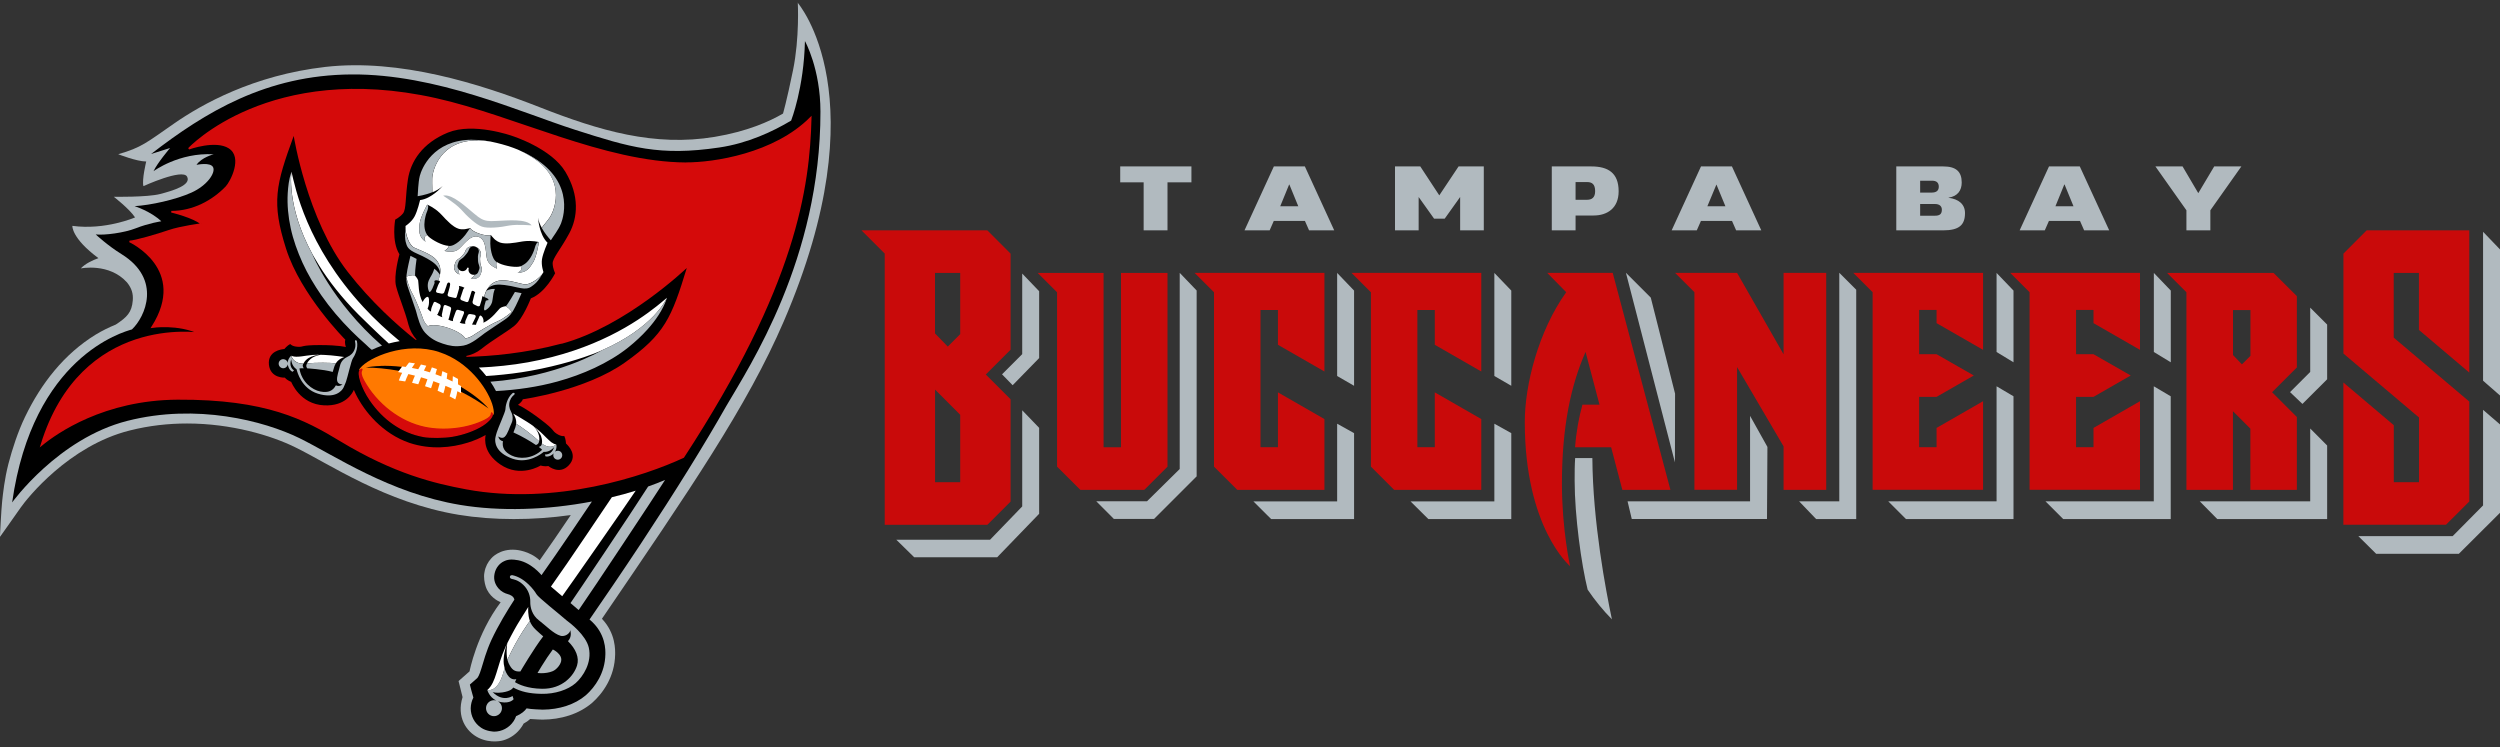 <?xml version="1.0" encoding="UTF-8"?><svg id="uuid-b3b47c72-6655-4290-837c-671d0e38f501" xmlns="http://www.w3.org/2000/svg" xmlns:xlink="http://www.w3.org/1999/xlink" viewBox="0 0 350 104.58"><rect x="0" y="0" width="350" height="104.58" fill="#333333" stroke="none"/><defs><style>.uuid-716328d7-40c6-4d1d-b100-fe93a9ede024,.uuid-1b58f913-e680-4b6f-93c5-87989dc5a2f4,.uuid-e233f145-9730-411d-bf31-faf29df68ef0,.uuid-bf27c0d8-5aa0-41fa-a7b7-71f4ae030a8e{fill:none;}.uuid-1b58f913-e680-4b6f-93c5-87989dc5a2f4{stroke:#ff7900;}.uuid-1b58f913-e680-4b6f-93c5-87989dc5a2f4,.uuid-bf27c0d8-5aa0-41fa-a7b7-71f4ae030a8e{stroke-width:.23px;}.uuid-e233f145-9730-411d-bf31-faf29df68ef0{stroke-width:.19px;}.uuid-e233f145-9730-411d-bf31-faf29df68ef0,.uuid-bf27c0d8-5aa0-41fa-a7b7-71f4ae030a8e{stroke:#d50a0a;}.uuid-292f0121-6d7c-4f89-805a-03ab5975a817{fill:#ff7900;}.uuid-e966fec8-32e1-4315-ab85-9e54bf3dcd8a{clip-path:url(#uuid-a03644cb-ee67-4b4a-8b8d-a6947d994afc);}.uuid-4712aca3-fae5-47ef-a20c-f9912ac06c2f{fill:#fff;}.uuid-481374f9-5419-4908-a414-f93f6fd465cc{fill:#b1babf;}.uuid-f40585a2-0176-46a8-aff9-92ed7181335f{fill:#c90a0a;}.uuid-97b0bf03-92eb-4c67-b2df-ea9d84cde9c9{fill:#d50a0a;}</style><clipPath id="uuid-a03644cb-ee67-4b4a-8b8d-a6947d994afc"><rect class="uuid-716328d7-40c6-4d1d-b100-fe93a9ede024" width="116.85" height="104.58"/></clipPath></defs><g class="uuid-e966fec8-32e1-4315-ab85-9e54bf3dcd8a"><path class="uuid-481374f9-5419-4908-a414-f93f6fd465cc" d="M111.69.34s.27,4.96-.67,9.5c-.9,4.39-1.4,6.06-1.4,6.06-1.92,1.12-5.02,2.5-9.55,3.26-8.46,1.41-16.14-.86-24.52-4.15-8.38-3.29-19.6-6.83-30.01-5.64-10.09,1.16-17.31,5.25-21.15,7.91-3.84,2.66-4.55,3.37-7.84,4.31,0,0,2.59,1.02,3.92,1.02,0,0-.63,2.59-.39,3.45,0,0,5.48-2.51,6.11-1.33.63,1.18-1.96,1.96-3.76,2.43-1.8.47-6.5.39-6.5.39,0,0,2.21,1.71,2.98,2.89,0,0-4.16,1.81-8.78,1.18,0,0-.15,1.71,3.65,4.52-.81.29-1.83.76-2.47,1.44,0,0,3.98-.82,6.48,1.97.66.83.87,1.57.8,2.5-.14,1.69-.79,2.34-2.38,3.39-.91.37-1.88.84-2.82,1.41-4.41,2.71-7.63,6.83-9.89,11.53-.98,2.04-1.76,4.41-2.32,6.55-.55,2.16-.75,4.08-.88,5.28-.13,1.19-.31,4.96-.31,4.96,0,0,1.98-2.77,2.9-4.1.92-1.32,6.76-8.67,15.27-10.8,2.72-.69,5.44-.98,8.03-.98,6.23,0,11.79,1.69,15.08,3.3,4.78,2.31,12.63,7.77,22.93,9.48,2.42.4,5.04.6,7.74.6s5.29-.19,7.97-.56c-1.52,2.26-2.97,4.38-4.36,6.34-1.4-1.34-3.31-1.47-3.31-1.47-2.31-.22-3.46,1.19-3.46,1.19-.47.51-.82,1.16-.95,1.94-.16.72.03,1.55.16,1.97.44,1.4,1.64,2.04,2.1,2.24-3.38,4.49-4.35,9.67-4.35,9.67l-1.54,1.36.56,2.25c-.86,2.76.49,4.83,2.23,5.69,1.77.87,3.43.37,3.43.37,1.04-.29,1.98-.95,2.62-1.91.1-.15.19-.29.26-.44.36-.19.67-.41.93-.65.48.05,1.73.09,1.73.09,2.55-.02,5.05-.74,6.95-2.36,1.5-1.34,3.15-3.63,3.21-6.75,0-.59.11-2.95-1.85-5.01,12.33-18.1,20.34-29.76,25.45-41.62,13.54-31.43,1.99-44.54,1.94-44.65"/></g><path d="M112.69,5.76c-.14,6.56-1.93,11.12-1.93,11.12-2.57,1.54-6.07,3.18-10.07,3.77-8.36,1.24-12.47-.01-20.21-2.49-7.74-2.48-19.35-7.82-31.27-7.74-11.92.08-20.43,5.25-28.06,11.14.12-.03,1.99-.62,2.66-.84,0,0-1.78,2.09-2.32,3.25,0,0,3.55-2.65,8.42-2.37,0,0-1.69.43-2.4,1.48,0,0,1.98-.43,2.33.35.35.78-.84,2.54-3.03,3.53-2.19.99-5.72,1.77-7.97,1.9,0,0,2.26.71,3.74,2.12,0,0-1.72.25-3.6.99-1.56.62-4.38.99-5.58.85,0,0,1.64,1.54,3.6,2.75,5.73,3.55,3.31,8.82,1.47,10.55-1.21.35-13.87,3.79-16.77,24.22,0,0,6.42-8.95,16.13-11.42,9.71-2.47,19.13,0,24.07,2.41,4.94,2.42,12.6,7.71,22.54,9.36,5.47.91,12.06.74,18.43-.48-.1.16-4.97,7.39-7.06,10.31,0,0-1.55-1.95-3.65-2.14,0,0-.88-.18-1.59.19h0c-.63.29-1.17.91-1.34,1.77-.18.87.14,1.55.55,2.03.39.46.89.69,1.29.8.35.09.85.3.94.78-.96,1.47-2.27,3.61-3.22,5.66-.74,1.62-1.1,3.01-1.39,3.95-.28.96-.53,1.34-.61,1.39l-1.01.89s.39,1.56.49,1.82c-.24.47-.36.98-.37,1.48v.03c0,1.06.52,2.1,1.47,2.72.74.51,1.81.54,1.81.54,1.06,0,2.09-.52,2.72-1.46.15-.23.27-.47.35-.71.76-.31,1.23-.74,1.47-1.09.56.13,2.2.18,2.27.18,2.29-.02,4.46-.68,6.04-2.03,1.28-1.14,2.67-3.09,2.72-5.71,0-.47.14-2.93-2.22-4.88,2.04-2.95,4.55-6.63,7.19-10.62,4.91-7.44,8.92-13.9,11.97-19.29,3.2-5.49,13.19-20.55,13.17-41.18,0-6.01-2.16-9.87-2.16-9.87h0ZM112.69,5.76"/><path class="uuid-97b0bf03-92eb-4c67-b2df-ea9d84cde9c9" d="M96.02,22.86c-11.5-.07-23.96-6.54-35.01-9.01-23.29-5.2-34.57,6.96-34.58,6.97,0,0,3.77-1.38,5.67-.14,2.07,1.34.24,4.81-.42,5.5-1.91,1.99-4.66,3.46-7.69,3.46,0,0,3.21.77,4.25,1.73,0,0-2.98.39-4.6.95-1.62.56-4.8,1.48-5.5,1.48,0,0,8.36,3.83,3.17,11.99,0,0,3.63-.56,6.66.9,0,0-16.57-2.68-22.18,15.62,2.11-1.74,8.75-6.42,19.08-6.47,12.47-.06,17.82,2.81,22.78,5.81,7.55,4.58,13.26,5.93,17.6,6.74,12.47,2.33,25-1.87,30.42-4.4,15.75-24.13,17.57-37.76,17.83-47.5-5.09,5.13-13.62,6.38-17.48,6.36"/><path class="uuid-bf27c0d8-5aa0-41fa-a7b7-71f4ae030a8e" d="M96.02,22.86c-11.5-.07-23.96-6.54-35.01-9.01-23.29-5.2-34.57,6.96-34.58,6.97,0,0,3.77-1.38,5.67-.14,2.07,1.34.24,4.81-.42,5.5-1.91,1.99-4.66,3.46-7.69,3.46,0,0,3.21.77,4.25,1.73,0,0-2.98.39-4.6.95-1.62.56-4.8,1.48-5.5,1.48,0,0,8.36,3.83,3.17,11.99,0,0,3.63-.56,6.66.9,0,0-16.57-2.68-22.18,15.62,2.11-1.74,8.75-6.42,19.08-6.47,12.47-.06,17.82,2.81,22.78,5.81,7.55,4.58,13.26,5.93,17.6,6.74,12.47,2.33,25-1.87,30.42-4.4,15.75-24.13,17.57-37.76,17.83-47.5-5.09,5.12-13.62,6.38-17.48,6.36"/><path d="M78.61,48.11c-5.1,1.37-9.98,1.77-13.24,1.85-.05-.04-.1-.08-.15-.11.78-.16,1.52-.48,2.16-.99,1.62-1.3,3.42-2.28,4.62-3.24,1.2-.96,2.32-3.85,2.32-3.85,2.03-.78,3.4-3.52,3.4-3.52,0,0-.32-.61-.35-1.35-.03-.74,1.12-1.99,2.32-4.22,1.2-2.22,1.46-5.26-.52-8.6-1.97-3.32-7.42-5.03-7.46-5.05-.05-.02-5.42-1.93-9-.47-3.59,1.47-5.22,4.05-5.6,6.55-.38,2.49-.22,4.19-.69,4.77-.47.57-1.09.86-1.09.86,0,0-.56,3.02.59,4.86,0,0-.85,2.98-.47,4.47.38,1.49,1.22,3.36,1.73,5.37.21.81.62,1.52,1.16,2.13-.06,0-.12,0-.17,0-2.56-2.03-6.22-5.31-9.48-9.5-5.71-7.35-7.57-19.04-7.57-19.04-2.51,6.87-3.14,9.28-1.07,15.79,2.07,6.51,8.3,12.74,8.3,12.74-.15.36.07,1.03.07,1.03,0,0-.91-.28-3.65-.28-2.74,0-2.22.29-3.06.24-.84-.04-1.08-.39-1.08-.39-.42.21-.82.7-.82.7-.4.04-2.36.27-2.16,2.2.21,1.93,2.23,1.81,2.23,1.81.36.42.89.59.89.59,0,0,1.19,3.14,4.62,3.29,2.98.13,3.94-1.69,4.15-2.17.08.18.16.37.25.56.61,1.24,1.53,2.61,2.79,3.86,1.26,1.24,2.85,2.36,4.76,3.01,2.93.97,5.87.68,8.18-.05.86-.27,1.69-.62,2.47-1.06-.14.65-.28,2.53,2.03,4.11,2.82,1.95,5.67.16,5.67.16,0,0,.53.18,1.07.07,0,0,1.54,1.31,2.87-.1,1.33-1.41-.1-2.78-.39-3.05,0,0-.03-.63-.24-1.05,0,0-.4.13-1.1-.34-.7-.47-.1-.39-2.3-2.04-2.19-1.65-3.09-1.98-3.09-1.98,0,0,.58-.4.68-.78,0,0,8.73-1.2,14.3-5.15,5.57-3.95,6.53-6.26,8.66-13.24,0,0-8.54,8.2-17.53,10.62"/><path class="uuid-292f0121-6d7c-4f89-805a-03ab5975a817" d="M61.54,49.42c-4.75-1.59-9.9.76-11.03,2.19-.04.06-.09.12-.13.18,0,0,0,.02-.01.03.34-.28.71-.33.71-.33-.59.27-.56.86-.46,1.08.86,2.1,3.53,5.53,7.56,6.89,4.1,1.38,8.36.26,10.26-.94.22-.16.52-.55.23-1.09,0,0,.22.23.34.6.05-.36-.03-.86-.22-1.45-.76-2.28-3.31-5.83-7.24-7.14"/><path class="uuid-1b58f913-e680-4b6f-93c5-87989dc5a2f4" d="M61.54,49.42c-4.75-1.59-9.9.76-11.03,2.19-.04.06-.09.12-.13.18,0,0,0,.02-.01.03.34-.28.71-.33.71-.33-.59.27-.56.86-.46,1.07.86,2.1,3.53,5.53,7.56,6.89,4.1,1.38,8.36.26,10.26-.94.22-.16.52-.55.23-1.09,0,0,.22.23.34.6.05-.36-.03-.86-.22-1.45-.76-2.28-3.31-5.83-7.24-7.14"/><path class="uuid-4712aca3-fae5-47ef-a20c-f9912ac06c2f" d="M66.89,19.66c-5.28-.07-6.36,4.24-6.38,5.37-.02.91.04,1.52.02,1.89.54-.22,1.05-.5,1.45-.89-.09.11-1.58,1.8-3.17,1.98,0,0-.35,1.53-.78,2.31-.42.78-1.25,1.31-1.25,1.31-.08,1.1.51,2.68,1.17,3.01.66.33,2.41.91,3.09,1.69.68.78.7,1.6.54,2.19-.05.24-.16.53-.24.74.02,0,.04,0,.06.01.14.05.22.15.22.2,0,0-.08.05-.13.14-.06.09-.15.32-.18.38-.1.24-.17.43-.25.67,0,0,0,.02,0,.02-.08.23.15.31.15.31,0,0,.03,0,.03,0,.18.03.38.07.59.12,0,0,.28.05.37-.2.09-.26.16-.48.26-.74,0-.01.01-.03.02-.04h0s0-.02,0-.02c0,0,.06-.18.09-.29.02-.1.13-.27.23-.27s.23.05.22.25c-.02.21-.05.34-.06.36,0,0,0,.02,0,.03-.09.32-.28,1-.28,1-.09.26.19.34.19.34.17.05.43.09.61.14.01,0,.02,0,.04,0,0,0,.22.07.29.04.08-.03.13-.15.14-.19.01-.04.3-1.04.33-1.15.02-.08,0-.24-.03-.34.01,0,.28.05.42.1.12.04.29.11.36.17-.12.06-.2.27-.21.3,0,0,0,0,0,0-.02.07-.04.13-.06.2-.09.28-.21.63-.3.91-.02.07-.03.26.19.34.01,0,.02,0,.03.01.18.07.41.15.57.21,0,0,.05.02.12.02.09,0,.19-.03.23-.17.04-.13.14-.42.23-.69.09-.26.16-.5.16-.53,0-.05.06-.15.1-.18.1,0,.17,0,.24.04.08.04.17.14.21.17-.05.09-.14.32-.16.45-.02.11-.14.57-.2.79,0,.02-.01.04-.02.06,0,0,0,.01,0,.02,0,0,0,.01,0,.02-.03.23.18.34.18.34.19.09.37.18.54.26,0,0,.03,0,.03,0,0,0,.23.08.3-.15,0,0,0-.01,0-.02.08-.24.14-.44.21-.68.02-.07.03-.14.05-.2,0,0,0-.03,0-.05,0-.02.04-.14.05-.21,0-.04,0-.08,0-.1,0,0,.13.05.28.11.06-.5.28-.88.28-.88.05-.11.12-.21.19-.3h0c.28-.47.78-.94,1.61-1.11,1.01-.21,2.76.38,3.49.52.64.12,1.83-.58,2.51-1.38.12-.19.21-.33.21-.33,0,0-.34-.92-.21-1.8.14-.87.78-2.31.78-2.31-1.2-1.14-1.33-3.5-1.33-3.5.07.48.27.96.52,1.41.21-.32.62-.75,1.07-1.39.32-.45.91-1.68.91-3.18,0-1.7-.76-3.77-3.54-5.45,0,0-.02-.02-.03-.02-.03-.02-.07-.04-.11-.06-.36-.22-.71-.41-1.04-.56-.15-.08-.3-.14-.44-.21-.14-.06-.28-.12-.41-.17-.1-.04-.19-.08-.28-.11-.07-.03-.13-.05-.19-.07-.22-.08-.39-.14-.52-.18-.03,0-.05-.02-.08-.03-.26-.09-1.27-.39-2.53-.65-.64-.11-1.23-.16-1.77-.17h0ZM40.81,24.05s-.76,4.76,2.93,11.54l.27.47c.17.28.39.66.67,1.12,1.34,2.15,3.12,4.45,5.51,6.86,0,0,2.97,2.93,4.24,4.05.49-.13,1-.24,1.53-.33-1.76-1.46-3.5-3.05-5.08-4.77-8.02-8.69-9.55-16.77-10.07-18.94h0ZM57.64,38.56c-.26,0-.56.05-.75.2,0,0,.22,1.2.8,2.26.59,1.05,1.29,2.91,1.55,3.65.1.31.31.66.65,1,.47-.26,1.61-.18,2.86.24,1.19.4,2.13.99,2.39,1.47.43-.08.77-.23,1.02-.39.66-.44,2.33-1.5,3.44-1.98,1.11-.49,2-1.32,2-1.32-.09-.39-.63-.73-.81-.83-.11.02-.55.11-.76.27-.25.18-1.16,1.54-2.35,2.05.11-.67-.32-1.02-.43-1.01-.11.01-.2.28-.22.34-.02.07-.25.52-.33.73-.08.21-.05.23-.05.23-.19,0-.38-.02-.57-.03.18-.34.34-.68.5-1.03.11-.28-.19-.35-.19-.35h0c-.17-.03-.34-.06-.51-.09h-.02c-.21-.04-.34.09-.37.18-.02.05-.04.11-.07.16-.08.19-.16.37-.24.56,0,.01,0,.02-.01.03-.1.24-.02.43-.02.43-.07,0-.22,0-.49-.05-.13-.03-.3-.1-.3-.1.09-.08.15-.22.15-.22h0c.17-.42.43-1.06.43-1.06,0,0,.1-.28-.08-.33-.24-.06-.48-.13-.73-.2-.18-.04-.26.11-.29.16-.03.1-.1.25-.12.31-.09.27-.18.53-.28.79,0,0,0,0,0,0-.06.17-.01.33-.01.33,0,0-.24-.05-.36-.08-.12-.03-.31-.16-.31-.16.03-.03.07-.11.09-.17.11-.39.22-.89.31-1.3,0-.06,0-.23-.16-.3-.21-.08-.41-.16-.61-.24-.18-.06-.26.09-.29.18-.08.37-.18.82-.24,1.14-.03.22.08.38.08.38-.1-.02-.29-.1-.44-.17-.1-.04-.33-.19-.33-.19.11,0,.18-.25.18-.25.13-.27.21-.49.31-.75,0-.01,0-.02.01-.03,0,0,0-.01,0-.02.1-.27-.09-.41-.12-.43-.27-.14-.57-.29-.57-.29-.15-.08-.26.03-.29.13-.11.3-.27.57-.33.9-.03.18-.01.32-.01.32-.36-.17-.5-.45-.5-.45.09-.1.2-.47.21-.82,0-.34.03-.67-.14-.78-.16-.11-.43.18-.57.38-.14.2-.17.32-.17.32v.03c-.65-1.12-.56-2.75-.64-3.06-.09-.3-.47-.7-.47-.7,0,0-.21-.03-.47-.03h0ZM93.37,41.69s-.31.26-.78.65c-.2.17-.43.35-.68.55-2.77,2.19-8.56,6.13-17.99,7.83-2.28.41-4.61.64-6.88.74.37.38.72.78,1.03,1.18,0,0,.99-.07,1.13-.08,1.71-.15,3.42-.35,5.11-.66,4.18-.75,7.34-1.82,8.84-2.39.35-.14.68-.28,1.01-.42,7.38-3.2,9.16-7.28,9.2-7.39h0ZM44.56,49.66c-.55,0-1.09.05-1.63.13-.48.07-.93.15-1.38.15-.14,0-.28,0-.41-.03-.12-.02-.24-.06-.36-.11,0,.02.26,1.11,1.7,1.11.01-.02.06-.11.07-.13.14-.26.41-.51.66-.66,0,0,0,0,0,0,.44-.27,1.14-.43,1.57-.45.01,0-.15,0-.24,0h0ZM44.86,49.67c-.39.08-.84.22-1.15.42-.36.24-.6.53-.73.79,1.19-.14,3.46-.11,4.03-.01,0,0,0,0,.02-.02.33-.52.82-.75,1.17-.87-.59-.09-1.28-.17-1.88-.23-.29-.03-.59-.05-.89-.06-.19,0-.38-.02-.57-.02h0ZM57.27,50.75c-.16.2-.32.41-.47.62-.16-.03-.33-.04-.49-.07-.02.02-.03.04-.05.06-.14.17-.28.36-.41.55-.04.06-.08.12-.12.18.19.03.38.07.57.1-.18.35-.34.71-.46,1.08.3.03.59.08.89.13.13-.35.27-.7.44-1.03.3.07.61.14.92.22-.15.32-.28.66-.4,1,.29.06.58.13.87.21.12-.33.25-.66.38-.98.3.09.6.18.9.27-.11.32-.23.65-.34.98.29.09.57.18.85.28.11-.33.22-.66.32-.99.3.11.59.22.88.33-.09.34-.19.68-.29,1.01.28.11.55.23.82.36.11-.35.21-.7.28-1.05.3.12.59.25.87.38-.07.37-.16.74-.28,1.1.27.14.53.28.79.43.13-.38.23-.76.29-1.15.17.09.35.17.52.26,0-.06,0-.13,0-.19,0-.22.01-.45,0-.67v-.12c-.14-.08-.29-.16-.43-.24.01-.25.01-.5,0-.76-.24-.14-.48-.27-.72-.39,0,.25-.02.5-.04.75-.27-.13-.54-.26-.82-.39.04-.25.07-.5.09-.75-.24-.11-.47-.21-.7-.31-.04.24-.09.49-.15.74-.27-.11-.54-.21-.82-.31.07-.24.14-.49.21-.72-.23-.08-.47-.16-.71-.24-.09.23-.18.47-.27.7-.28-.09-.56-.17-.84-.25.1-.23.22-.46.33-.68-.24-.06-.49-.12-.75-.17-.13.21-.26.43-.38.66-.3-.07-.6-.13-.89-.18.14-.22.28-.43.43-.64-.26-.04-.54-.09-.81-.12h0ZM71.85,57.91c.21.31.47.81.42,1.43.51.26,2.34,1.61,3.21,2.44.05-.28.04-.66-.11-1.07-.13-.35-.4-.74-.67-1.03-.03-.03-.07-.05-.1-.08-.27-.2-.56-.38-.84-.56-.4-.25-.8-.5-1.21-.74-.19-.11-.39-.22-.58-.33-.04-.03-.08-.04-.12-.07h0ZM74.75,59.71s.82.86.99,1.32c.1.26.16.58.15.86,0,.08-.02.15-.03.21h0c.05.04.1.08.15.11.08.05.16.1.25.14.13.07.28.12.42.16.1.03.22.04.33.04.31,0,.61-.12.86-.31,0,0,0,0,0,0-.12-.03-.23-.07-.34-.12-.12-.06-.24-.14-.36-.22-.15-.11-.6-.54-.71-.65-.15-.15-.29-.3-.44-.44-.18-.18-.57-.54-.76-.68-.04-.03-.52-.42-.52-.42h0ZM89.01,68.69s-.06.02-.09.03c-1.07.34-2.16.63-3.26.89-.06.1-1.65,2.46-3.49,5.18h0c-1.84,2.73-3.94,5.8-5.04,7.33.05.04,1.53,1.31,1.58,1.35.3-.4,2.6-3.68,4.96-7.07,1.18-1.7,2.38-3.42,3.35-4.82.97-1.4,1.71-2.48,1.99-2.9h0ZM73.95,84.99s-.05.07-.07.11c-.5.79-1,1.58-1.48,2.38-.46.77-1.35,2.49-1.38,2.56,0,.04-.22,1.32.02,2.32,0,0,0,0,0,0,0-.02.02-.05,0,0,1.48-3.25,3.13-5.42,3.14-5.42-.3-.89-.24-1.79-.22-1.95h0ZM70.98,90.13c-.06.13-.13.27-.19.4-1.31,2.87-1.27,4.93-2.56,6.07,0,0,.03,0,.09.02.35.05,1.65,0,2.32-3.09h0c-.04-.18-.08-.35-.11-.55-.11-.89.16-2.12.45-2.83,0,0,0,0,0-.01h0ZM70.98,90.13"/><path class="uuid-97b0bf03-92eb-4c67-b2df-ea9d84cde9c9" d="M59.27,61.09c-2.93-.53-5.56-2.33-7.44-5.09-1.15-1.69-1.84-3.77-1.38-4.19.2-.18.28-.17.18.02-.17.32-.09.77.25,1.4,1.84,3.38,5.14,5.9,8.64,6.62,2.76.56,6.02.16,8.37-1.02.66-.33.91-.6.92-.96,0-.14,0-.14.08,0,.19.33-.41,1.07-1.35,1.67-1.09.69-2.67,1.26-4.23,1.52-1.12.19-3.09.21-4.06.03h0ZM59.27,61.09"/><path class="uuid-e233f145-9730-411d-bf31-faf29df68ef0" d="M59.27,61.09c-2.93-.53-5.56-2.33-7.44-5.09-1.15-1.69-1.84-3.77-1.38-4.19.2-.18.28-.17.18.02-.17.32-.09.77.25,1.4,1.84,3.38,5.14,5.9,8.64,6.62,2.76.56,6.02.16,8.37-1.02.66-.33.91-.6.92-.96,0-.14,0-.14.08,0,.19.33-.41,1.07-1.35,1.67-1.09.69-2.67,1.26-4.23,1.52-1.12.19-3.09.21-4.06.03h0ZM59.27,61.09"/><path d="M59.81,28.65s-.98,1.79-1.07,2.72c-.09.93-.15,1.8.86,2.48-.03-.04-.42-.6.08-.89.02-.01.04-.03.06-.04.02-.01.03-.03.05-.04,0,0,.11.15.19.22.54.52,1.93,1.27,2.83,1.32,0,0,.01,0,.02,0,0,0,.02.29-.6.7,0,0,1,.32,1.75-.09.75-.41,1.75-2.29,3.01-1.88,1.26.44.91,2.54,1.27,3.32.34.76,1.27,1.11,1.33,1.13-.24-.7-.05-.92-.05-.92,0,0,0,0,.02,0,.75.51,2.31.75,3.06.66.1-.01.28-.07.29-.07h0s.02.09.04.13c.23.56-.49.76-.49.76,1.23.07,1.7-.67,2.19-1.46.49-.79.8-2.81.8-2.81h0s-.95-.25-2.04-.12c-.1.01-.21.03-.31.04-1.21.22-2.34.4-3.11.14-.25-.09-.47-.23-.66-.38,0,0,0,0,0,0-.05-.04-.1-.09-.14-.13h0c-.26-.25-.42-.48-.46-.53,0,0-.02-.02-.02-.02-.56.29-2.62-.4-2.88-.97,0,0-.32.11-.71.16-.06,0-.13.01-.19.02,0,0,0,0-.01,0-.24.01-.51,0-.76-.09-.77-.26-1.56-1.09-2.39-1.99-.07-.08-.15-.15-.22-.22-.76-.73-1.64-1.11-1.69-1.13,0,0,0,0,0,0h-.01ZM66.05,34.48c-.41.03-.76.26-.88.62-.1.31-.28.5-.5.74h0s0,.01,0,.01c-.17.2-.3.28-.46.38-.16.1-.38.27-.47.55l-.13.38c-.17.51.16,1.08.74,1.27,0,0-.25-.32-.13-.69,0,0,0-.01,0-.02.08.09.18.15.3.2.37.13.77-.05.88-.39.02-.05.08-.09.14-.07.06.02.09.08.08.14-.11.34.09.72.46.84.12.04.24.04.35.02,0,0,0,0,0,.02-.13.38-.52.48-.52.48h0c.58.2,1.2-.05,1.37-.56l.13-.38c.1-.28.02-.55-.04-.72-.06-.18-.12-.32-.14-.59h0c-.03-.35-.05-.59.05-.91.16-.49-.14-1.03-.68-1.25-.02,0-.04-.02-.07-.03-.02,0-.04,0-.06-.02-.14-.04-.29-.05-.42-.04h0ZM53.33,51.23c-.86.03-1.58.11-2.11.23,1.28,0,2.87.14,4.62.45.13-.19.26-.37.4-.55-1.07-.13-2.06-.16-2.92-.14h0ZM64.54,54.17c0,.22,0,.45,0,.67,1.54.78,2.84,1.61,3.85,2.35-.69-.82-2.03-1.96-3.84-3.02h0ZM64.54,54.17"/><path class="uuid-481374f9-5419-4908-a414-f93f6fd465cc" d="M66.1,19.56c-5.52.02-7.09,4.13-7.33,5.07-.24,1-.24,2.27-.3,2.84,0,0,1.06-.15,2.05-.56.03-.36-.03-.98-.02-1.89.03-1.24,1.34-6.36,8.16-5.19-.01,0-.02,0-.03,0-.22-.05-.45-.09-.69-.13-.66-.09-1.27-.13-1.84-.13h0ZM73.12,21.25c.33.16.68.35,1.04.57.03.02.07.04.1.06.01,0,.02.01.03.02,2.78,1.69,3.54,3.75,3.54,5.45,0,1.5-.59,2.73-.91,3.18-.46.63-.86,1.07-1.07,1.39.38.69.89,1.31,1.27,1.72.32-.53,1.06-1.45,1.43-2.38.41-1.04,1.98-6.46-5.16-9.9l-.28-.12ZM40.81,24.05l-.05.14c-.31.91-.42,1.91-.48,2.87-.09,1.62.07,3.25.41,4.84.36,1.69.95,3.31,1.66,4.88.73,1.6,1.64,3.12,2.64,4.57,1.24,1.78,2.66,3.44,4.19,4.97.66.66,1.34,1.29,2.04,1.91.09.08.78.77.85.74.43-.21.91-.4,1.41-.58-7.07-6.17-9.76-12.82-9.76-12.82-3.67-6.76-2.92-11.5-2.92-11.5h0ZM62.27,27.36c-.08,0-.16.01-.23.03,0,.03,1.61.99,2.49,1.91.84.97,2.16,2.18,2.95,2.43.79.28,2.57.11,3.83-.16,1.26-.2,3.13,0,3.13-.02-.77-.96-3.41-.68-4.89-.62-1.28.1-1.67-.09-1.76-.12-.09-.03-.51-.11-1.48-.96-1.07-.89-2.84-2.54-4.04-2.49h0ZM59.81,28.65s-.98,1.79-1.07,2.72c-.09.93-.15,1.8.86,2.48-.03-.05-.42-.6.08-.89.02-.01.04-.03.06-.04.02-.01.03-.03.05-.04,0,0-.17-.33-.18-.35-.29-.69-.22-1.56-.04-2.25.05-.21.11-.41.19-.6,0,0,.31-.67.13-.94-.02-.03-.05-.05-.07-.07h-.02ZM56.77,31.63s-.06.61-.06,1.22c0,.25,0,.5.03.71.01.1.03.2.05.28.19.65.21,1.06,1.62,1.68.48.21.96.43,1.41.69.68.39,1.42.85,1.71,1.63,0,0,0,.01,0,.02.08.2.09.44.03.64.16-.59.13-1.4-.54-2.17-.68-.78-2.44-1.36-3.1-1.69-.66-.33-1.25-1.92-1.17-3.01h0ZM61.58,38.51s-.01-.06-.03-.1c-.06-.12-.17-.21-.24-.32,0,0,0,0,0,0-.15-.17-.32-.34-.51-.47h0s0,0,0,0c0,0-.15.52-.38.9-.13.22-.27.46-.42.8,0,0,0,0,0,.01-.29.75.05,1.55.13,1.55.09,0,.29-.08.67-1.14,0-.03.03-.08.04-.13,0-.05,0-.14-.03-.22,0,0,0,0,0,0,.04-.17.27-.16.4-.14.05,0,.09.01.14.03.08-.21.19-.5.24-.74,0,0,0-.01,0-.02h0ZM65.81,31.92s-.41.63-.68.98c-.27.36-1.42,1.63-2.29,1.53,0,0,.02.29-.6.7,0,0,1,.32,1.74-.09.75-.41,1.75-2.29,3.01-1.88,1.26.44.92,2.54,1.27,3.32.34.76,1.27,1.11,1.33,1.13-.24-.7-.05-.92-.05-.92-.75-.45-.9-2.16-.9-2.6,0-.44.05-1.18.05-1.19-.56.29-2.62-.4-2.88-.97h0ZM75.42,33.9s-.06,0-.1.01c-.3.11-.46.83-.46.83-.06.22-.14.43-.23.64-.2.47-.48.93-.84,1.3-.27.28-.56.42-.89.61,0,.04.02.08.04.12.22.56-.49.76-.49.76,1.23.07,1.7-.67,2.19-1.46.49-.79.8-2.81.8-2.81h-.02ZM66.06,34.48c-.41.03-.76.26-.88.62-.1.31-.27.5-.5.74h0s0,.01,0,.01c-.17.2-.3.28-.46.38-.16.09-.38.27-.47.55l-.13.38c-.17.51.16,1.08.75,1.27,0,0-.25-.32-.13-.69,0,0,0-.01,0-.02-.17-.17-.25-.41-.17-.64l.13-.4c.14-.41.49-.37.89-.88.22-.25.44-.5.58-.89.1-.32.46-.49.81-.4-.14-.04-.29-.05-.42-.04h0ZM66.61,34.57c.33.14.51.49.4.81-.13.39-.11.72-.09,1.06.02.65.32.84.18,1.24l-.14.39c-.08.23-.28.37-.53.41,0,0,0,0,0,.02-.13.38-.52.48-.52.48h0c.58.2,1.2-.05,1.37-.56l.13-.38c.1-.28.02-.55-.04-.72-.07-.18-.12-.32-.14-.59h0s0-.01,0-.01c-.02-.33-.05-.58.05-.89.16-.49-.14-1.03-.68-1.25h0ZM43.75,35.59c.09.16.17.32.27.48l-.27-.48ZM57.46,35.81s0,0,0,.02c-.05.2-.45,1.84-.54,2.64-.01.11-.01.2-.02.29.38-.31,1.21-.16,1.21-.16,0-.06,0-.14,0-.23,0-.62.18-1.92.21-2.1,0-.02,0-.02,0-.02-.2-.12-.85-.43-.85-.43h0ZM56.9,38.76s0,0,0,0v.02s0-.02,0-.03h0ZM56.9,38.79c-.03.63.07,1.01.21,1.44.16.49.9,2.61,1.09,3.18.03.07.05.16.08.27.2.73.54,2.15,1.23,2.89.79.85,1.54,1.23,2.48,1.54,0,0,0,0,0,0,0,0,0,0,0,0,.47.16.91.27,1.38.33.47.05.96.04,1.53-.06,1.14-.2,2.46-1.38,2.95-1.73.49-.35,2.36-1.59,2.79-1.88.43-.3.78-.55,1.21-1.28.44-.74,1.17-2.45,1.17-2.45,0,0-.71-.14-.94-.17,0,0,0,0,0,.02-.1.18-.95,1.67-1.26,1.98,0,0,0,0-.02,0,.18.11.72.44.81.84,0,0-.9.82-2,1.31-1.11.48-2.78,1.54-3.44,1.98-.25.17-.59.31-1.02.39-.27-.48-1.2-1.07-2.39-1.47-1.25-.42-2.39-.5-2.86-.24-.34-.35-.55-.7-.66-1-.26-.75-.96-2.6-1.55-3.65-.58-1.04-.79-2.2-.8-2.23h0ZM75.88,38.44c-.68.8-1.87,1.5-2.51,1.38-.73-.14-2.48-.73-3.49-.52-.83.17-1.33.64-1.61,1.12,0,0,0,0,0,0,0,0,0,0,0,0,.56-.65,1.57-.62,2.35-.52.6.07,1.2.2,1.79.34,1.5.36,1.77.04,2.31-.36.47-.35.85-.89,1.13-1.39,0,0,.01-.02.02-.03h0ZM69.28,40.45c-.76-.04-1.18.26-1.18.26,0,0-.22.38-.28.88,0,0,.29.13.35.16.05.03.13.06.16.11.07.1.09.15.09.15-.07.01-.14.02-.21.03-.04,0-.21.06-.21.11-.34,1.07-.23,1.26-.15,1.31.07.04.81-.39,1.04-1.16,0,0,.13-.65.15-.91.04-.42.22-.89.24-.94h0,0ZM93.37,41.69c-.04.1-1.82,4.18-9.2,7.39l-.05.04s-6.14,3.65-15.46,4.32c.3.44.56.88.78,1.31,2.9-.16,5.83-.57,8.61-1.34,1.78-.49,3.52-1.12,5.19-1.9,1.68-.79,3.32-1.74,4.77-2.91.94-.76,1.83-1.58,2.64-2.48,1.12-1.24,2.14-2.71,2.69-4.3l.04-.13h0ZM49.81,47.61c-.08.02-.13.08-.11.21.02.12.15.49-.04,1.04-.18.56-.6.92-1.01,1.09-.41.18-.91.59-1.05,1.25-.14.66-.5,1.53-.4,2.11.04.22.25.52.75.5-.34.28-.66.26-.93.14-.42.76-1.04,1.08-2.17.86-1.16-.22-2.63-1.34-2.93-3.22,0-.04.56-.03.61-.03h0c-.07-.09-.14-.22-.15-.36,0-.08.03-.18.08-.28-1.44,0-1.7-1.09-1.7-1.11,0,0-.46.37-.48.99-.05-.26-.25-.47-.53-.51-.35-.05-.67.18-.73.53-.05.35.19.67.54.73.35.05.67-.19.73-.54,0,0,0-.02,0-.03,0,.08.02.15.04.24.06.22.14.38.23.5.2.29.42.33.42.33,0,0,.03-.04.03-.04.01-.02.14-.15.16-.14-.15-.1-.77-.56-.39-1.59,0,0-.02.93.74,1.42.09.38.69,2.68,2.94,3.4,2.46.78,3.41-.39,3.63-.83.1-.2.35-.83.35-.83.22-.61.75-2.99.96-3.26.2-.28.81-1.39.57-2.41,0,0-.05-.17-.18-.13h0ZM45.23,50.78c-.79,0-1.65.03-2.25.1-.06.13-.1.25-.1.34,0,.14.07.26.13.35,0,0,2.19.12,3.57.5.06-.2.13-.44.22-.73.06-.18.14-.34.23-.48,0,0,0,0-.01.01-.29-.05-1-.08-1.78-.08h0ZM71.92,55c-.08-.02-.16.04-.16.04-.81.67-1,1.92-1,2.27,0,.34-1.01,2.56-1.2,3.18,0,.03-.18.55-.22.87-.06.49-.04,1.99,2.39,2.85,2.23.79,4.09-.69,4.39-.95.62.05,1.08-.28,1.3-.5.1-.1.16-.17.16-.17-.24.79-.74.98-1.05,1.03-.1.01-.18.01-.22,0,0,.02,0,.03.01.05.03.13.03.21.03.21,0,0,.07.03.2.04.18,0,.46-.03.82-.31.06-.05.11-.1.15-.15-.14.3-.03.66.27.82.3.17.69.05.85-.25.16-.3.05-.69-.25-.85-.22-.12-.49-.09-.68.05.18-.3.21-.62.2-.81,0-.03-.02-.19-.03-.19,0,0,0,0,0,0-.25.19-.54.31-.86.31-.11,0-.22-.02-.33-.04h0c-.15-.03-.29-.09-.42-.16-.09-.04-.17-.09-.25-.15-.05-.03-.1-.07-.15-.1,0,0,0,0,0,0-.03.12-.06.22-.11.28-.09.11-.23.17-.33.2t0,0c.16.13.33.24.47.4-1.38,1.32-3.22,1.32-4.28.8-1.04-.51-1.34-1.14-1.21-2-.28-.06-.55-.23-.65-.67,0,0,.02.01.03.02.24.19.63.27.87.03.22-.21.39-.55.54-.91.14-.34.26-.68.42-1.01.06-.13.11-.28.13-.43.07-.41-.02-.84-.22-1.2-.22-.39-.34-.93-.15-1.48.19-.55.5-.76.6-.85.09-.09.09-.17.04-.23-.02-.03-.05-.04-.07-.04h0ZM72.26,59.33s-.05.32-.11.5c-.1.29-.19.53-.27.71,1.22.55,2.38,1.24,3.15,1.76.11-.03.23-.09.32-.2.06-.07.1-.19.12-.33-.87-.84-2.69-2.18-3.21-2.44h0ZM93.11,67.19c-.78.33-1.56.64-2.37.92-2.31,3.63-10.18,15.34-10.87,16.32.42.35.8.68,1.1.94.01,0,.03.03.05.03,2.02-2.91,10.53-15.75,12.1-18.22h0ZM71.73,80.53s-.3-.04-.34.19c-.02.14.03.27.25.33.21.05.87.12,1.61.82.74.7,1.01,1.62.99,2.39-.02.78.26,1.87,1.2,2.58.94.71,2.06,1.9,3.04,2.17.06.02.11.03.17.03.65.06,1.26-.53,1.17-.86.22.71.02,1.22-.3,1.59,1.09,1.07,1.61,2.29,1.27,3.39-.43,1.41-2.01,3.31-4.9,3.27-2.05-.03-3.26-.6-3.79-.93,0,0,.18-.4.19-.42-1.2.29-1.64-1.49-1.66-1.57-.67,3.09-1.98,3.14-2.32,3.1-.06,0-.09-.02-.09-.02,0,0,.26,1.01,1.26,1.49-.46-.14-.97.03-1.25.45-.34.51-.2,1.21.31,1.55.52.34,1.2.2,1.55-.32.34-.51.2-1.2-.32-1.54-.03-.02-.05-.03-.08-.04.14.05.28.09.44.12,1.34.23,1.78-.42,1.78-.42,0,0-.09-.18-.15-.44,0,0-1.33.93-2.79-.55.05.02.53.18,1.37.05,1.24-.19,1.41-.58,1.5-.65,0-.02,0-.03,0-.04,1.08.59,2.26.86,3.96.89,1.9.04,3.71-.56,4.78-1.49,1.06-.93,2.33-2.9,1.85-4.99-.4-1.74-2.62-3.45-3.13-3.82-1.1-.97-3.93-3.18-4.2-3.66-.29-.52-1.6-2.3-3.4-2.66h0ZM74.17,86.95s-1.66,2.17-3.13,5.42c.04.16.09.31.15.45.46.97.86,1.23,1.66,1.19,0,0,1.88-3.21,3.2-4.92-.27-.22-.6-.52-.99-.88-.44-.4-.72-.83-.89-1.26h0ZM77.4,90.92c-.51.68-1.11,1.59-1.59,2.37-.21.35-.4.67-.56.93.17.02.35.03.52.03.56,0,1.13-.09,1.57-.27.6-.22,1.28-1.07,1.24-1.65,0-.14-.03-.27-.09-.4-.24-.5-.74-.84-1.1-1.01h0ZM77.4,90.92"/><path class="uuid-481374f9-5419-4908-a414-f93f6fd465cc" d="M309.45,29.44l4.34-6.14h-3.8l-2.23,3.74-2.2-3.74h-3.8l4.34,6.14v2.81h3.35v-2.81h0ZM287.76,28.88l1.24-3.05h.04l1.25,3.05h-2.53ZM286.86,23.3l-4.11,8.95h3.52l.58-1.32h4.35l.58,1.32h3.51l-4.12-8.95h-4.31,0ZM268.82,28.56h2.07c.68,0,.97.34.97.8,0,.63-.33.84-.97.84h-2.07v-1.64ZM268.82,26.96v-1.66h1.68c.59,0,.93.26.93.84,0,.54-.34.82-.97.82,0,0-1.64,0-1.64,0ZM272.8,27.67c1.28-.19,1.84-1.02,1.84-2.12,0-1.51-.78-2.25-2.57-2.25h-6.59v8.95h6.55c2.25,0,3.07-.75,3.07-2.42,0-1.25-.91-1.97-2.31-2.14v-.02h0ZM239.03,28.88l1.27-3.05,1.26,3.05h-2.53ZM238.14,23.3l-4.11,8.95h3.52l.58-1.32h4.35l.58,1.32h3.52l-4.11-8.95h-4.32,0ZM220.58,32.25v-2.08h2.53c1.88,0,3.5-1,3.5-3.39,0-2.6-1.51-3.48-3.82-3.48h-5.54v8.95h3.33,0ZM220.58,25.49h1.62c.69,0,1.12.31,1.12,1.27,0,.89-.45,1.21-1.14,1.21h-1.6v-2.48ZM201.5,27.35l-2.66-4.05h-3.54v8.95h3.31v-4.67s2.16,3.03,2.16,3.03h1.49l2.16-3.03v4.67s3.31,0,3.31,0v-8.95h-3.53l-2.7,4.05h0ZM179.23,28.88l1.25-3.05h.03l1.25,3.05h-2.53ZM178.34,23.3l-4.11,8.95h3.52l.58-1.32h4.36l.58,1.32h3.52l-4.11-8.95h-4.32ZM163.45,32.25v-6.72h3.35v-2.23h-9.97v2.23h3.28v6.72h3.35"/><path class="uuid-481374f9-5419-4908-a414-f93f6fd465cc" d="M155.94,72.65l-2.46-2.47h7.1l4.58-4.52v-27.46l2.37,2.47v26.02l-5.96,5.96h-5.63"/><path class="uuid-481374f9-5419-4908-a414-f93f6fd465cc" d="M254.26,72.67l-2.38-2.48h5.62v-32l2.37,2.37v32.11h-5.62"/><path class="uuid-481374f9-5419-4908-a414-f93f6fd465cc" d="M332.66,77.53l-2.49-2.47h13.2l4.26-4.3v-13.38l2.37,2.04v12.37l-5.76,5.74h-11.58"/><path class="uuid-481374f9-5419-4908-a414-f93f6fd465cc" d="M310.42,72.67l-2.45-2.48h15.46v-10.2l2.37,2.38v10.3h-15.38"/><path class="uuid-481374f9-5419-4908-a414-f93f6fd465cc" d="M225.67,86.71c-1.18-1.19-2.41-2.69-3.4-4.16-.87-3.48-1.82-10.32-1.82-15.26,0-1.1,0-2.13.07-3.16h2.41c.06,8.93,1.88,18.51,2.74,22.59"/><path class="uuid-481374f9-5419-4908-a414-f93f6fd465cc" d="M228.45,72.67l-.59-2.48h17.15v-11.97l2.43,4.35-.06,10.09h-18.94"/><path class="uuid-481374f9-5419-4908-a414-f93f6fd465cc" d="M177.96,72.67l-2.48-2.47h11.72v-10.88l2.37,1.32v12.03h-11.61"/><path class="uuid-481374f9-5419-4908-a414-f93f6fd465cc" d="M187.2,52.64v-14.43l2.37,2.47v13.33l-2.37-1.37"/><path class="uuid-481374f9-5419-4908-a414-f93f6fd465cc" d="M199.97,72.67l-2.49-2.47h11.73v-10.88l2.37,1.32v12.03h-11.61"/><path class="uuid-481374f9-5419-4908-a414-f93f6fd465cc" d="M209.21,52.64v-14.43l2.37,2.47v13.33l-2.37-1.37"/><path class="uuid-481374f9-5419-4908-a414-f93f6fd465cc" d="M320.61,54.89l2.82-2.82v-9l2.37,2.37v7.66l-3.46,3.45-1.74-1.66"/><path class="uuid-481374f9-5419-4908-a414-f93f6fd465cc" d="M266.84,72.67l-2.48-2.48h15.16v-16.11l2.37,1.4v17.19h-15.05"/><path class="uuid-481374f9-5419-4908-a414-f93f6fd465cc" d="M279.52,49.28v-11.07l2.37,2.47v10.04l-2.37-1.44"/><path class="uuid-481374f9-5419-4908-a414-f93f6fd465cc" d="M288.85,72.67l-2.48-2.48h15.16v-16.11l2.37,1.4v17.19h-15.05"/><path class="uuid-481374f9-5419-4908-a414-f93f6fd465cc" d="M301.54,49.28v-11.07l2.37,2.47v10.04l-2.37-1.44"/><path class="uuid-481374f9-5419-4908-a414-f93f6fd465cc" d="M347.63,53.3v-20.85l2.37,2.47v20.45l-2.37-2.07"/><path class="uuid-481374f9-5419-4908-a414-f93f6fd465cc" d="M227.63,38.19l3.48,3.48,3.4,13.44-.02,9.62-6.86-26.54"/><path class="uuid-481374f9-5419-4908-a414-f93f6fd465cc" d="M127.98,78.01l-2.5-2.45h13.13l4.5-4.66v-13.46l2.37,2.46v12.03l-5.88,6.09h-11.62"/><path class="uuid-481374f9-5419-4908-a414-f93f6fd465cc" d="M140.29,52.4l2.82-2.82v-11.28l2.37,2.47v9.36l-3.71,3.8-1.49-1.53"/><path class="uuid-f40585a2-0176-46a8-aff9-92ed7181335f" d="M249.7,68.58h5.97v-30.38h-5.97v11.4l-6.51-11.4h-8.68l2.71,2.71v27.66h5.97v-17.18l6.51,11.1v6.08"/><path class="uuid-f40585a2-0176-46a8-aff9-92ed7181335f" d="M163.45,65.33v-27.12h-6.51v24.41h-2.44v-24.41h-9.22l2.71,2.71v24.41l3.26,3.25h8.95l3.25-3.25"/><path class="uuid-f40585a2-0176-46a8-aff9-92ed7181335f" d="M227.13,68.58h6.73l-8.08-30.38h-9.17l2.66,2.71c-3.85,5.37-5.8,12.91-5.8,18.17,0,14.86,6.34,20.18,6.34,20.18,0,0-1.14-5.16-1.14-11.55,0-8.08,1.3-13.89,3.31-18.44l1.95,7.38h-2.39c-.49,1.79-.87,3.8-1.03,5.97h5.05l1.57,5.97"/><path class="uuid-f40585a2-0176-46a8-aff9-92ed7181335f" d="M130.91,38.21h3.52v8.57l-1.74,1.74-1.79-1.84v-8.46h0ZM130.91,67.5v-12.96l3.52,3.53v9.44h-3.52,0ZM120.6,32.24l3.26,3.26v37.97h14.37l3.25-3.25v-14.32l-3.47-3.47,3.47-3.47v-13.45l-3.25-3.26h-17.63"/><path class="uuid-f40585a2-0176-46a8-aff9-92ed7181335f" d="M335.12,59.52l-7.05-5.97v19.91h14.37l3.26-3.25v-13.99l-10.58-8.95v-9.06h3.53v7.98l7.05,5.97v-19.91h-14.37l-3.25,3.26v13.99l10.58,8.95v9.06h-3.53v-7.97"/><path class="uuid-f40585a2-0176-46a8-aff9-92ed7181335f" d="M303.39,38.21l2.71,2.71v27.66h6.51v-11.01l2.44,2.44v8.57h6.51v-10.2l-3.47-3.47,3.47-3.47v-9.98l-3.26-3.25h-14.91ZM312.62,43.41h2.44v6.41l-1.19,1.19-1.25-1.3v-6.3"/><path class="uuid-f40585a2-0176-46a8-aff9-92ed7181335f" d="M167.25,38.21l2.71,2.71v24.41l3.26,3.25h12.2v-9.91l-6.51-3.74v7.68h-2.44v-19.21h2.44v4.87l6.51,3.74v-13.81h-18.17"/><path class="uuid-f40585a2-0176-46a8-aff9-92ed7181335f" d="M189.22,38.21l2.71,2.71v24.41l3.25,3.25h12.2v-9.91l-6.51-3.74v7.68h-2.44v-19.21h2.44v4.87l6.51,3.74v-13.81h-18.17"/><path class="uuid-f40585a2-0176-46a8-aff9-92ed7181335f" d="M277.63,68.58v-12.41l-6.51,3.74v2.7h-2.44v-7.05h2.44l5.21-2.99-5.21-2.98h-2.44v-6.2h2.44v1.85l6.51,3.74v-10.78h-18.17l2.71,2.71v27.66h15.46"/><path class="uuid-f40585a2-0176-46a8-aff9-92ed7181335f" d="M299.6,68.58v-12.41l-6.51,3.74v2.7h-2.44v-7.05h2.44l5.21-2.99-5.21-2.98h-2.44v-6.2h2.44v1.85l6.51,3.74v-10.78h-18.17l2.71,2.71v27.66h15.46"/></svg>